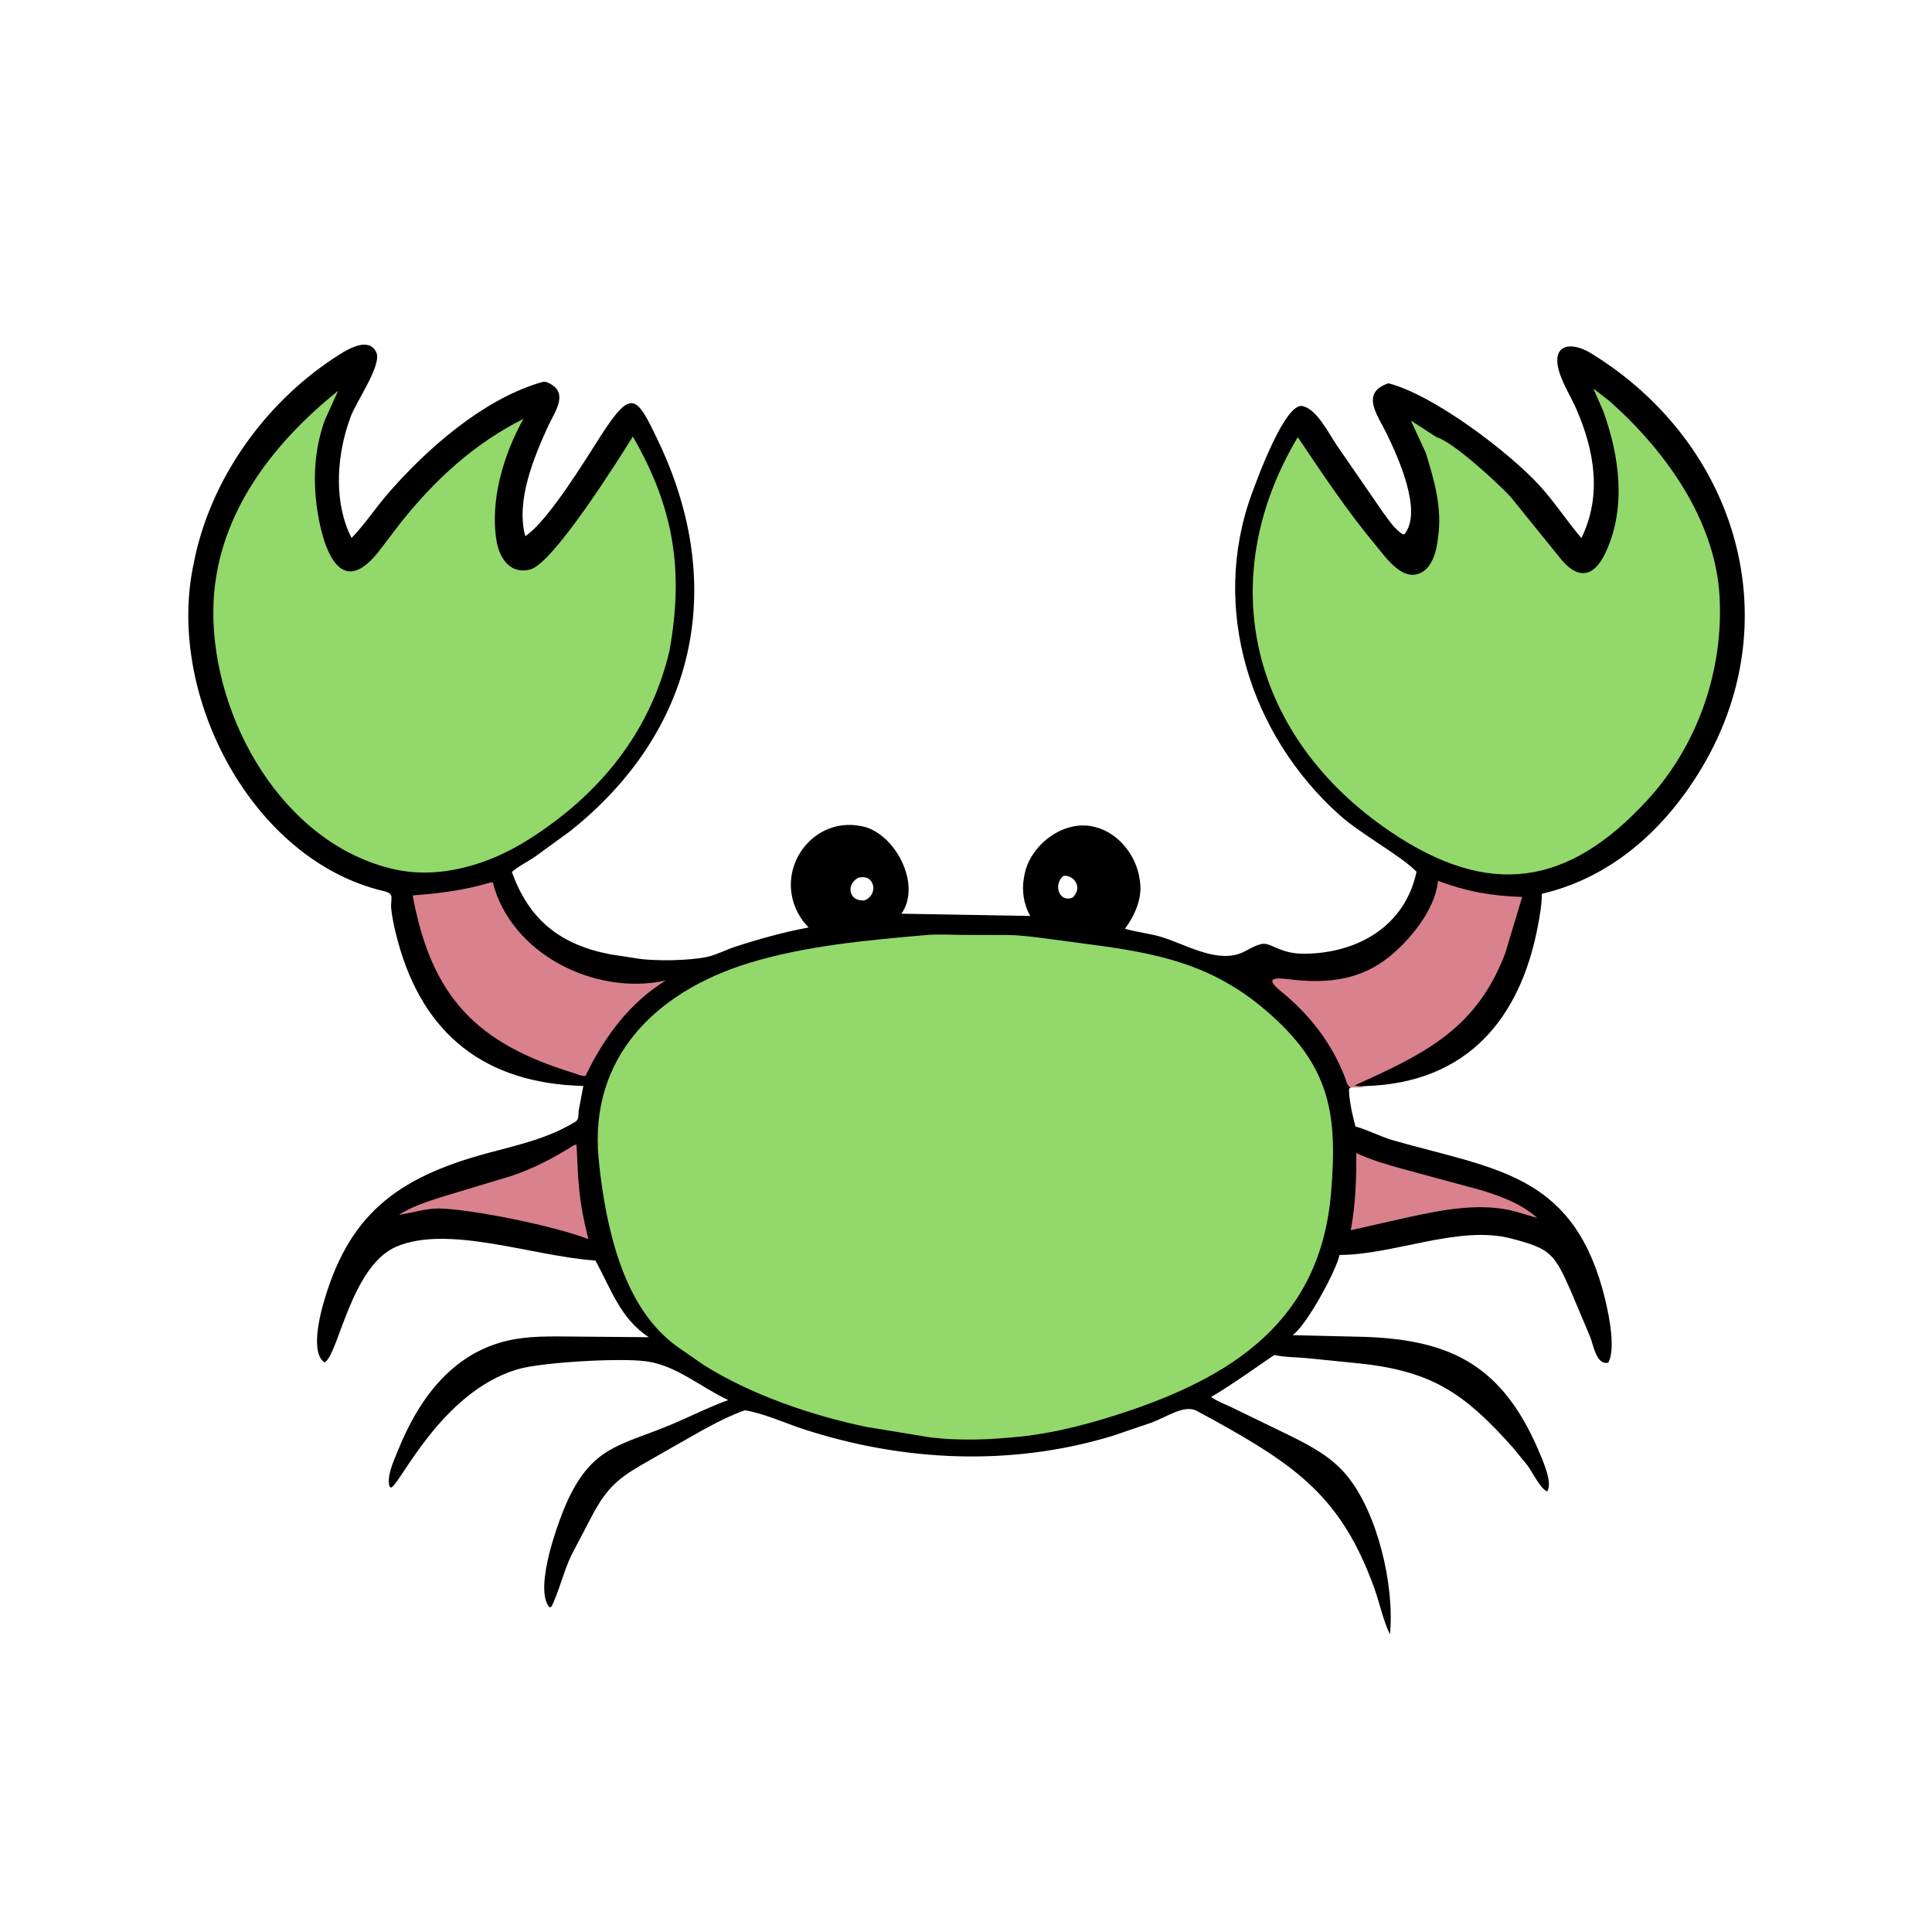 <svg version="1.1" xmlns="http://www.w3.org/2000/svg" style="display: block;" viewBox="0 0 2048 2048" width="640" height="640">
<path transform="translate(0,0)" fill="rgb(0,0,0)" d="M 1431.86 1152.79 L 1430.01 1154.11 C 1429.91 1166.02 1433.77 1182.67 1436.85 1194.13 C 1450.55 1197.9 1463.54 1205.04 1477.46 1209 C 1582.9 1239.03 1664.03 1243.81 1698.41 1365.46 C 1703.51 1383.51 1714.05 1428.06 1704.81 1444.5 C 1692.05 1447.33 1689.22 1425.85 1685.68 1417.23 L 1665.26 1368.83 C 1647.54 1328.85 1644.17 1323.86 1602 1312.87 C 1546.39 1298.38 1477.61 1330.27 1419.97 1330.29 C 1416.58 1346.78 1384.93 1405.28 1370.15 1415.32 L 1447.08 1417.15 C 1538.7 1420.47 1592.82 1447.86 1631.43 1538.75 C 1634.84 1546.78 1646.48 1572.5 1640 1580.93 C 1633.02 1578.27 1624.07 1560.05 1619.42 1553.73 L 1604.05 1534.84 C 1550.61 1474.96 1516.16 1452.18 1433.79 1444.55 L 1384.25 1439.58 C 1373.32 1438.61 1361.64 1438.75 1350.94 1436.37 C 1350.29 1436.22 1302.06 1470.96 1283.78 1480.73 C 1290.06 1485.6 1300.74 1489.32 1308.06 1493.03 L 1367.84 1522.05 C 1390.25 1533.19 1411.3 1544.36 1427.56 1563.97 C 1460.21 1603.33 1478.44 1680.66 1473.44 1732.53 C 1465.93 1717.19 1462.76 1700.11 1457 1684.06 C 1422.39 1587.55 1374.63 1554.15 1286.73 1505.39 L 1268.5 1495.55 C 1255.57 1488.56 1236.42 1502.19 1221 1507.92 L 1178.63 1522.31 C 1071.82 1554.6 957.793 1549.47 852 1515.06 C 831.927 1508.54 810.368 1498.38 789.59 1494.94 C 763.35 1504.28 739.884 1518.99 715.654 1532.49 L 680.197 1552.76 C 654.02 1568.04 643.485 1577.96 629.027 1604 L 605.474 1648.97 C 597.939 1664.62 590.766 1692.25 584.272 1703.5 L 582.264 1703.7 C 565.46 1683.28 592.624 1609.97 602.074 1589.84 C 628.122 1534.37 656.498 1532.4 706.339 1512.24 C 728.431 1503.3 749.521 1492.28 771.97 1484.1 C 743.73 1471.08 717.265 1447.63 685.919 1443.19 L 684 1442.96 C 657.19 1439.31 573.194 1444.06 548.201 1451.62 C 467.247 1476.09 424.06 1573.91 414.5 1576.95 L 412.818 1575.5 C 409.897 1564.2 417.25 1549.09 421.359 1538.78 C 444.171 1481.53 481.731 1430.61 546.027 1419.54 C 568.895 1415.6 592.873 1416.87 615.989 1416.89 L 687.831 1417.49 C 657.569 1397.94 647.547 1365.83 631.134 1336.2 C 564.914 1331.79 475.24 1297.74 419.873 1321.64 C 371.796 1342.4 358.268 1437.93 344 1444.13 L 343.012 1443.47 C 330.045 1433 338.509 1397.28 342.02 1384.5 C 368.313 1288.8 419.394 1248.83 515.613 1222.69 C 548.524 1213.75 580.281 1207.2 609.869 1189.13 C 614.184 1186.49 612.81 1181.21 613.51 1176.8 L 618.36 1151.15 C 514.851 1148.61 448.617 1097.2 421.612 997.356 C 418.662 986.449 415.876 974.633 414.741 963.4 C 413.581 951.924 419.215 947.546 406.657 944.583 C 267.207 911.675 177.398 738.55 204.379 601.995 L 207.185 588.404 C 226.694 501.679 284.982 423.014 359.778 375.859 C 369.962 369.439 390.827 357.297 398.757 373.175 C 405.556 386.791 377.036 425.928 371.152 443.295 L 368.472 451.215 C 356.568 488.531 354.403 534.74 372.689 570.266 C 386.792 555.731 398.013 538.502 411.293 523.173 C 451.626 476.615 510.38 424.75 571 406.09 C 577.25 404.166 578.197 404.011 583.92 407.236 C 602.634 417.782 587.501 437.568 581.058 451.673 C 565.595 485.525 546.744 530.877 556.8 568.396 C 581.192 552.242 620.85 486.845 636.842 462.007 C 669.81 410.804 674.832 419.391 698.062 468.23 C 772.02 623.719 736.102 776.542 604.021 881.314 L 566.362 908.7 C 558.787 913.71 549.321 918.365 542.635 924.307 C 560.504 974.589 593.446 1001.36 646.802 1011.6 L 671.263 1015.35 C 690.879 1019.31 731.102 1018.47 749.719 1014.31 C 759.791 1012.06 769.699 1006.72 779.616 1003.5 C 804.853 995.29 831.018 988.03 857.109 983.164 L 851.246 976.424 C 816.056 927.904 858.041 864.635 912.914 875.692 L 914 875.922 C 948.501 882.942 977.45 937.25 955.562 968.559 L 1092.15 970.936 C 1085.07 958.755 1082.95 943.943 1085.44 930.232 L 1086.63 924.271 C 1094.22 893.997 1128.77 868.341 1160.42 876.58 L 1161.5 876.878 C 1185.76 883.092 1204.36 906.906 1207.95 931.281 L 1208.44 934.552 C 1211.13 952.153 1202.77 970.742 1192.53 984.485 C 1204.79 988.107 1217.69 989.326 1230.02 992.908 C 1255.03 1000.17 1286.3 1019.77 1313.19 1011.21 C 1320.78 1008.8 1331.89 1000.46 1339.67 1000.45 C 1348.8 1000.43 1358.07 1011.3 1383.36 1011 C 1440.15 1010.32 1489.51 981.098 1501.58 924.113 C 1485.45 907.28 1442.87 884.45 1420.06 864.053 C 1325.43 779.417 1282.23 645.061 1327.11 523 C 1332.74 507.703 1362.47 425.86 1380.91 430.506 L 1382 430.814 C 1396.42 434.754 1409.12 460.35 1416.83 471.72 L 1466.67 544.012 C 1472.69 551.905 1478.57 561.417 1487.33 566.5 L 1488.98 566 C 1508.38 541.558 1481.32 483.37 1470.12 460.062 C 1460.82 440.711 1441.21 416.624 1471.75 406.313 C 1519.9 418.523 1600.27 479.921 1632.02 514.746 C 1648.07 532.348 1660.92 552.317 1676.33 570.342 C 1698.36 525.535 1690.25 477.667 1670.88 433.361 C 1665.31 420.63 1657.44 408.521 1653.2 395.297 C 1643.4 364.71 1665.18 361.363 1686.53 374.465 C 1842.77 470.311 1899.29 661.183 1800.31 819.946 C 1761.63 881.999 1706.31 930.671 1634.44 947.455 C 1634.38 958.745 1632.39 969.946 1630.32 981 C 1611.77 1079.99 1555.06 1148.24 1446.78 1151.3 C 1442.31 1153.29 1436.67 1151.5 1431.86 1152.79 z M 909.772 930.5 C 896.818 937.468 899.758 954.443 914.149 954.497 L 916.5 954.404 C 931.561 948.56 927.531 925.642 909.772 930.5 z M 1127.35 928.5 C 1116.49 936.82 1122.05 957.145 1136.92 951.5 C 1148.91 940.197 1137.18 926.852 1127.35 928.5 z"/>
<path transform="translate(0,0)" fill="rgb(218,129,142)" d="M 1437.72 1222.26 C 1453.44 1229.72 1469.84 1234.36 1486.35 1238.97 L 1571 1261.91 C 1592.31 1268.64 1612.55 1275.99 1629.55 1291.04 L 1606.67 1284.35 C 1570.36 1274.37 1529.7 1282.33 1493.66 1290.13 L 1431.82 1304.07 C 1437.01 1277.19 1437.84 1249.54 1437.72 1222.26 z"/>
<path transform="translate(0,0)" fill="rgb(218,129,142)" d="M 609.166 1213.5 L 611.196 1213.69 C 613.087 1255.11 613.127 1271.36 623.746 1313.57 C 588.184 1299.62 499.548 1281.66 465.078 1281 C 450.192 1281.25 437.084 1285.67 422.626 1287.8 C 437.17 1278.82 451.6 1274.18 467.766 1268.95 L 542.387 1246.46 C 566.779 1238.25 587.49 1227.09 609.166 1213.5 z"/>
<path transform="translate(0,0)" fill="rgb(218,129,142)" d="M 519.832 935.5 L 522.359 935.357 C 541.824 1011.28 630.4 1055.48 704.768 1039.59 L 705.888 1039.34 C 668.038 1062.29 641.362 1098.39 622.14 1137.5 L 620.546 1140.56 C 616.642 1141.05 610.617 1138.22 606.761 1137.03 C 506.118 1106.03 457.325 1057.68 437.471 949.179 C 465.911 947.066 492.371 943.708 519.832 935.5 z"/>
<path transform="translate(0,0)" fill="rgb(218,129,142)" d="M 1431.86 1152.79 L 1430.83 1152.21 C 1427.68 1150.05 1426.96 1145.33 1425.6 1141.82 C 1411.61 1105.59 1387.87 1075.08 1357.88 1050.86 C 1335.53 1032.81 1359.35 1037.38 1373.06 1038.79 C 1409.13 1042.5 1442.72 1038.06 1471.89 1014.83 C 1494.53 996.803 1520.85 964.799 1524.16 935.069 L 1524.3 933.734 C 1554.88 945.175 1581.4 949.746 1613.57 950.812 L 1595.6 1010.47 C 1565.36 1090.27 1511 1116.79 1436.01 1150.55 C 1439.59 1151.27 1443.14 1151.24 1446.78 1151.3 C 1442.31 1153.29 1436.67 1151.5 1431.86 1152.79 z"/>
<path transform="translate(0,0)" fill="rgb(147,216,106)" d="M 358.47 414.212 L 344.367 445.245 C 333.148 476.277 331.458 508.995 336.43 541.438 C 342.63 581.887 361.269 638.469 403.667 581.732 L 424.194 554.776 C 460.737 508.871 502.354 470.349 554.848 444.032 C 533.967 481.51 519.32 529.897 526.282 573 C 529.266 591.477 540.777 609.19 562 603.705 C 586.451 597.385 655.082 488.036 670.844 462.799 C 714.869 538.871 724.929 606.091 709.568 690.381 C 688.809 777.338 634.954 842.497 560.797 889.634 C 519.128 916.12 466.846 932.613 417.324 921.338 C 300.463 894.73 225.024 762.298 226.137 646.846 C 227.067 550.475 285.721 472.718 358.47 414.212 z"/>
<path transform="translate(0,0)" fill="rgb(147,216,106)" d="M 1699.52 435.731 L 1688.99 411.837 L 1706.07 425.117 C 1765.15 477.407 1818.38 551.14 1822.82 632.465 C 1827.08 710.433 1799.93 789.357 1747.01 847.324 C 1661.97 940.482 1578.03 951.72 1474.61 882.072 C 1326 781.988 1285.27 615.006 1375.71 463.408 C 1402.33 502.924 1427.88 541.552 1458.49 578.208 C 1469.42 591.295 1488.15 619.232 1508.69 605.721 C 1517.61 599.851 1521.79 586.847 1523.43 576.69 L 1524.39 569.795 C 1528.92 538.407 1520.47 509.464 1511.38 479.932 L 1495.57 445.812 L 1522.95 463.477 C 1541.01 468.705 1588.47 513.003 1600.88 526.176 L 1652.93 590.513 C 1671.52 614.638 1689.28 613.336 1702.22 585.281 C 1724.2 537.594 1716.64 483.362 1699.52 435.731 z"/>
<path transform="translate(0,0)" fill="rgb(147,216,106)" d="M 982.603 991.109 C 995.453 990.067 1009.32 991.04 1022.27 991.026 L 1068.28 991.144 C 1083.96 991.418 1098.86 993.562 1114.35 995.614 L 1152.58 1000.7 C 1227.32 1010.48 1284.83 1021.9 1342.71 1071.8 C 1409.9 1129.73 1418.01 1180.06 1411.03 1263.97 C 1399.68 1400.34 1306.53 1460.3 1185.53 1499.26 C 1146.02 1511.99 1106.32 1521.76 1064.76 1524.3 C 1039.76 1526.74 1003.5 1526.89 979.246 1522.58 L 918.683 1512.64 C 860.451 1500.53 796.014 1478.54 745.656 1446.76 L 718.781 1428.11 C 674.165 1396.55 654.374 1341.14 643.621 1289.41 C 639.47 1269.44 636.38 1247.9 634.505 1227.53 C 624.717 1121.18 694.75 1051.35 793.693 1020.91 C 853.72 1002.44 920.42 996.56 982.603 991.109 z"/>
</svg>